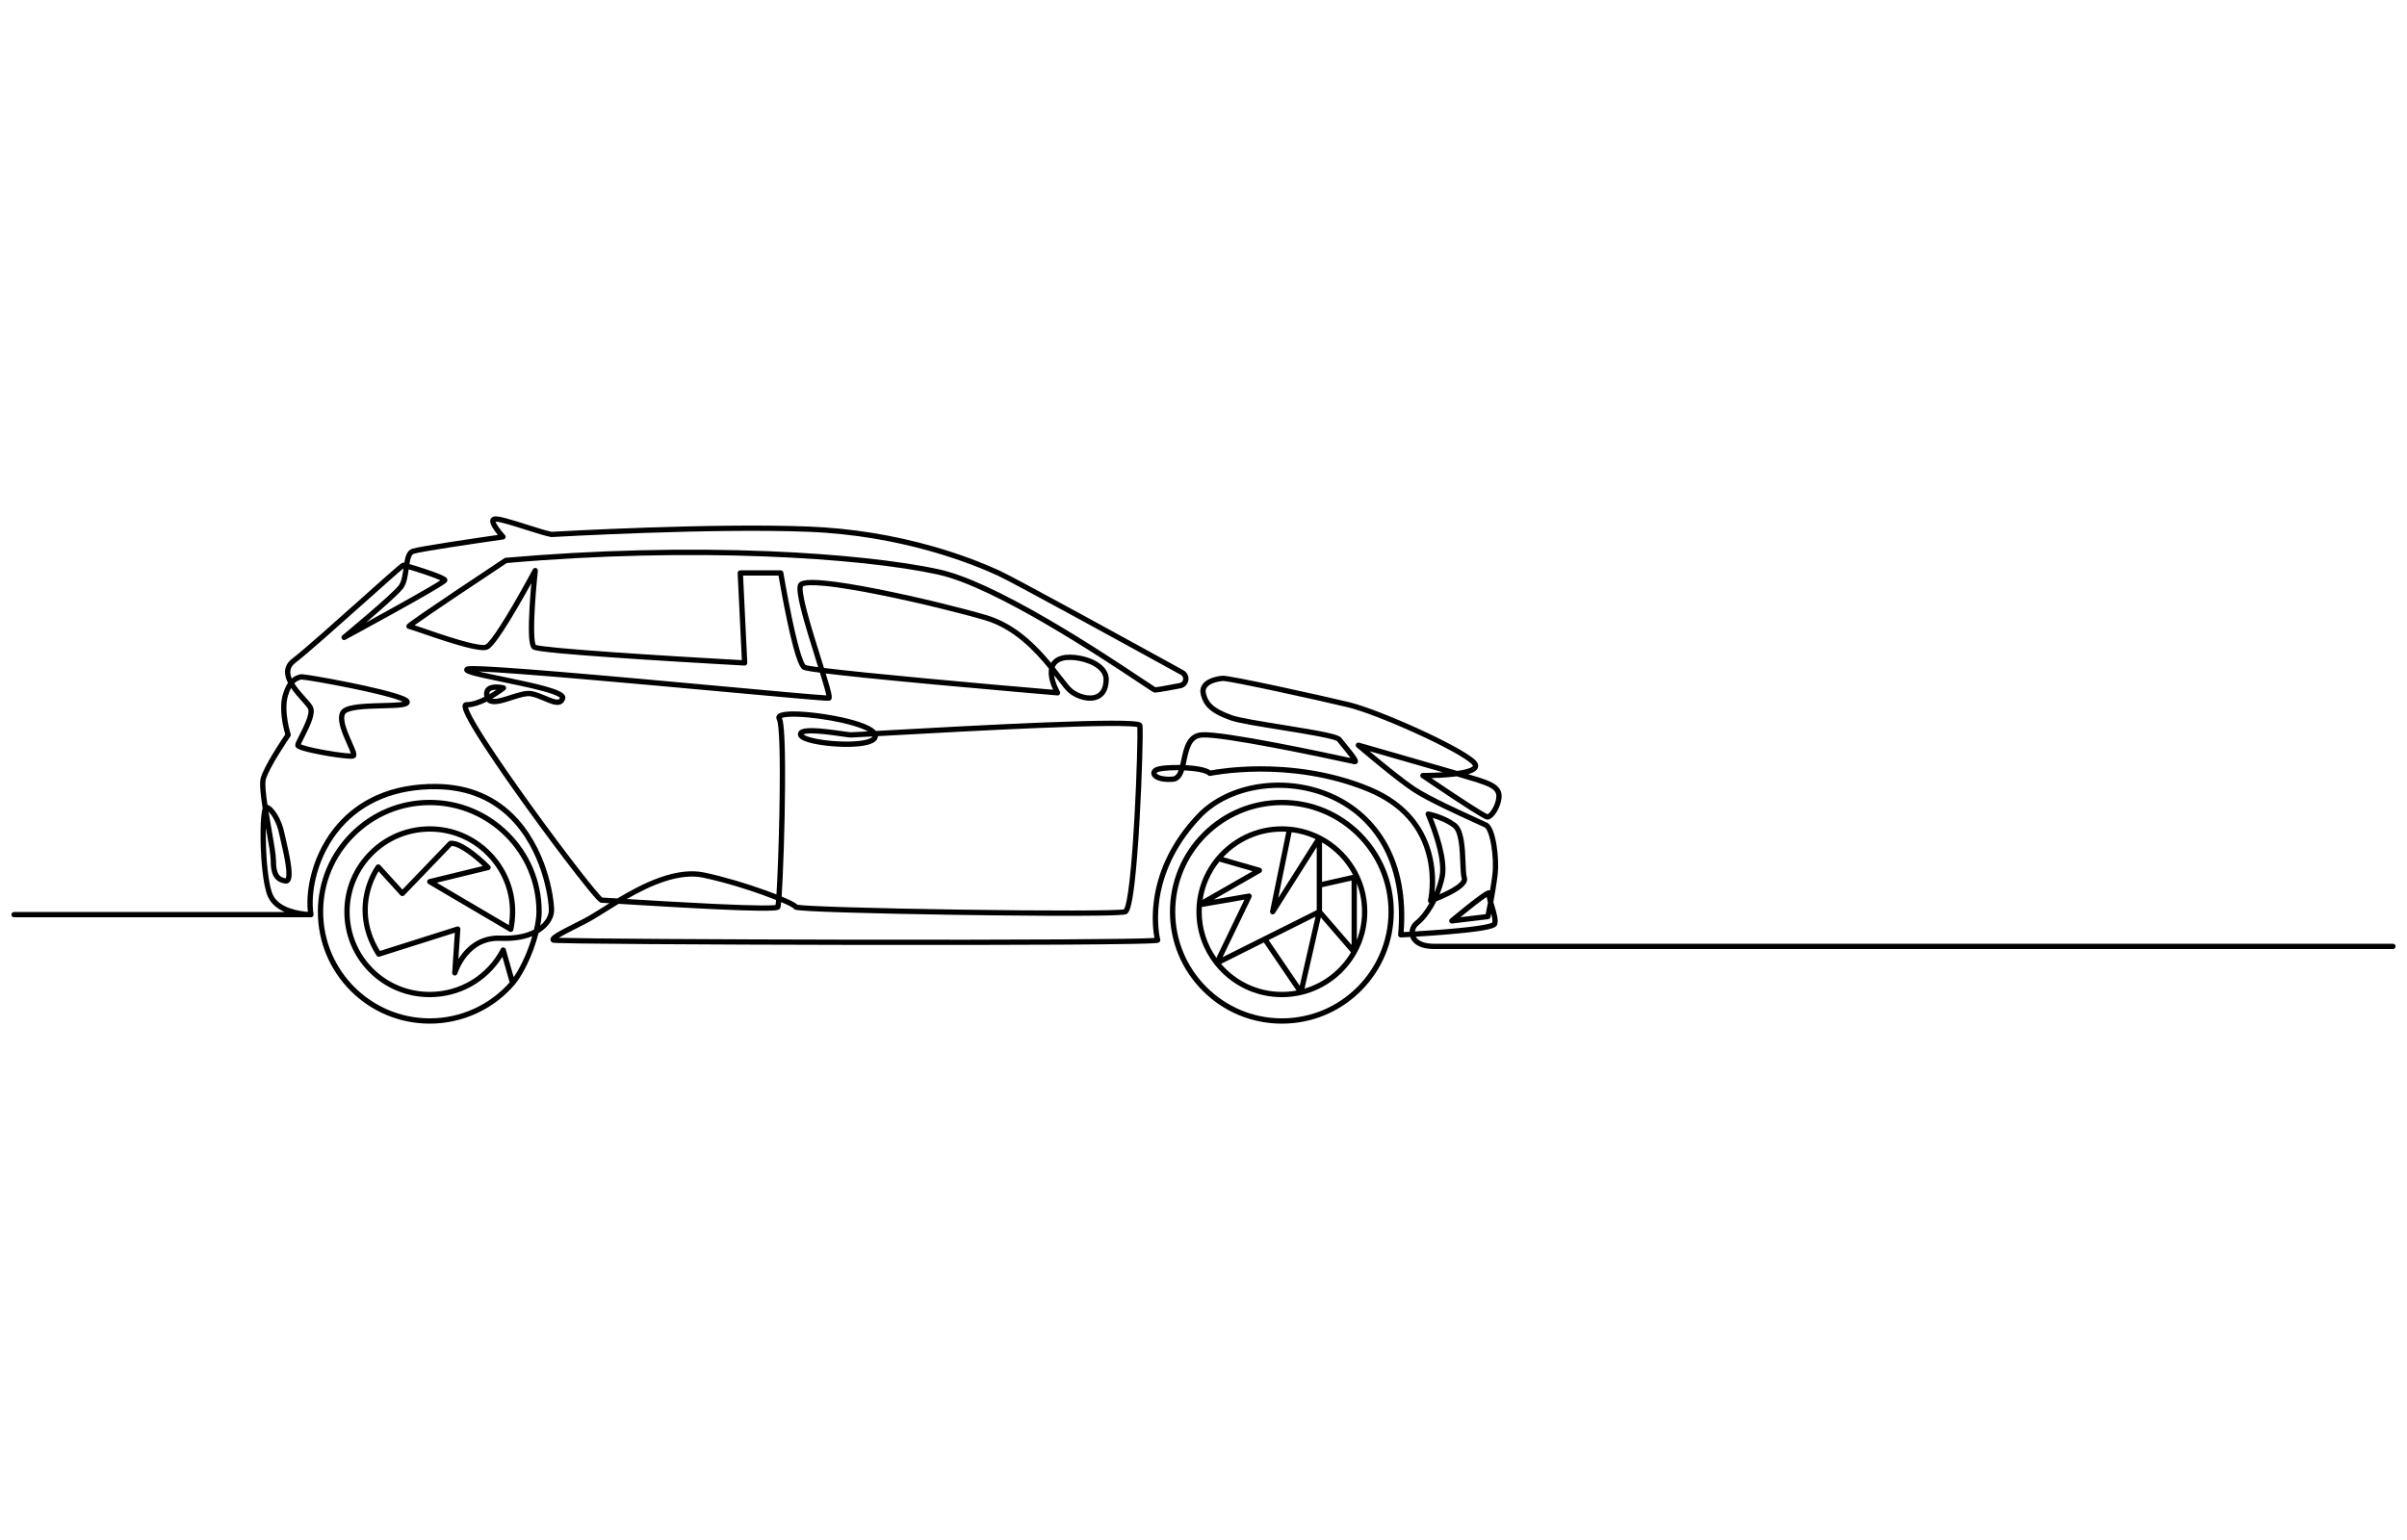 <svg xmlns="http://www.w3.org/2000/svg" xmlns:xlink="http://www.w3.org/1999/xlink" id="Content" x="0px" y="0px" viewBox="0 0 5000 3200" style="enable-background:new 0 0 5000 3200;" xml:space="preserve"><rect id="Background" style="fill:#FFFFFF;" width="5000" height="3200"></rect><g id="design">	<path d="M4970.803,1961.047h-1992c-19.205,0-32.719-5.32-37.733-14.708c17.844-1.065,41.328-2.608,64.814-4.561  c28.064-2.333,50.663-4.787,67.167-7.294c31.499-4.785,35.443-8.921,36.932-13.088c3.343-9.36-1.267-24.74-5.725-39.613  c-0.68-2.266-1.425-4.752-2.137-7.248c3.203-17.644,6.915-39.627,8.986-57.162c3.698-31.296-2.984-98.315-21.845-107.746  c-3.19-1.595-10.306-4.836-20.154-9.322c-34.618-15.77-99.055-45.124-128.282-64.352c-25.664-16.885-70.352-53.621-95.949-75.082  c35.108,10.055,101.022,28.964,152.514,43.925c-22.043,1.374-41.325,1.252-41.547,1.252c-0.014,0-0.027,0-0.041,0  c-2.403,0-4.531,1.562-5.249,3.858c-0.723,2.31,0.149,4.82,2.148,6.185c0.315,0.215,31.904,21.769,64.065,43.044  c66.381,43.913,70.227,43.913,73.035,43.913c12.425,0,28.412-25.599,29.493-47.226c0.558-11.156-4.393-19.954-15.134-26.894  c-8.709-5.629-20.323-9.5-32.62-13.599c-3.524-1.175-11.232-3.521-21.838-6.673c14.169-3.99,18.379-8.739,20.088-12.922  c1.489-3.646,1.802-9.405-5.167-16.142c-30.918-29.888-200.204-105.555-261.528-120.392  c-56.235-13.605-249.018-56.264-263.716-55.138c-5.045,0.388-30.75,3.082-41.407,18.049c-4.407,6.19-5.615,13.739-3.491,21.831  c5.663,21.581,17.537,37.137,61.474,52.785c15.667,5.58,59.113,12.594,105.111,20.021c27.127,4.381,55.179,8.91,77.063,13.111  c31.104,5.97,37.946,9.079,39.438,10.208c2.349,3.113,5.976,7.537,10.158,12.639c4.951,6.04,12.771,15.576,17.712,22.38  c-48.256-10.497-264.331-56.735-309.233-53.526c-30.732,2.205-37.099,32.469-42.214,56.786c-0.846,4.021-1.657,7.751-2.485,11.158  c-17.579-0.296-44.298,0.627-52.756,5.801c-5.95,3.639-8.44,9.122-6.663,14.667c3.385,10.561,20.697,16.302,44.107,14.624  c13.151-0.942,19.529-10.993,23.632-23.828c25.043,1.126,44.342,5.009,49.691,10.079c1.313,1.244,3.157,1.766,4.924,1.388  c0.411-0.087,41.775-8.711,102.752-8.909c0.688-0.002,1.376-0.003,2.071-0.003c56.285,0,140.06,7.44,223.414,42.298  c66.536,27.824,107.596,73.949,122.037,137.093c10.838,47.389,1.822,87.185,1.73,87.577c-0.46,1.959,0.188,4.013,1.687,5.354  c0.373,0.333,0.783,0.609,1.218,0.825c-9.301,16.604-19.851,29.676-28.926,36.734c-7.443,5.789-11.826,14.206-12.388,22.871  c-4.979,0.279-9.131,0.5-12.232,0.661c5.464-71.216-6.063-133-34.295-183.717c-25.343-45.531-64.197-81.125-112.36-102.935  c-46.908-21.242-101.342-28.702-153.271-21.017c-51.988,7.697-97.822,30.017-129.062,62.846  c-28.022,29.448-50.062,61.56-65.505,95.443c-12.378,27.157-20.566,55.498-24.339,84.237c-4.928,37.538-1.063,65.619,1.193,77.368  c-37.847,2.744-276.51,4.14-623.249,3.581c-291.97-0.472-559.708-2.193-614.175-3.849c9.101-5.576,26.117-14.238,44.976-23.838  c3.998-2.035,8.195-4.172,12.584-6.413c10.198-5.208,23.23-13.356,38.32-22.792c8.842-5.528,18.407-11.509,28.521-17.597  c3.267,0.198,6.702,0.407,10.276,0.625c47.829,2.913,127.88,7.788,195.236,10.873c37.226,1.705,66.546,2.676,87.145,2.886  c11.81,0.12,21.041-0.007,27.438-0.38c9.226-0.536,13.651-1.394,15.481-5.055c0.423-0.844,1.091-2.18,2.042-12.506  c14.711,6.266,23.179,10.768,25.207,12.699c1.605,3.115,5.253,3.627,12.218,4.338c4.974,0.508,12.274,1.031,21.699,1.556  c17.809,0.992,43.359,2.006,75.939,3.014c60.841,1.882,142.595,3.637,230.203,4.939c55.81,0.831,335.028,4.667,351.17-1.345  c5.36-1.996,11.149-8.734,17.796-65.974c3.696-31.832,7.229-76.438,10.216-128.993c5.141-90.459,7.741-188.31,6.006-198.143  c-1-5.67-7.706-7.132-21.423-8.106c-9.992-0.709-24.641-1.039-43.545-0.99c-33.08,0.093-80.557,1.37-141.111,3.794  c-109.724,4.394-242.085,11.743-321.168,16.134c-9.452,0.525-18.314,1.017-26.446,1.466  c-12.553-14.486-51.335-24.718-83.955-31.019c-25.857-4.994-53.352-8.408-75.435-9.367c-39.148-1.697-43.985,5.002-45.807,7.524  c-2.162,2.993-2.281,6.713-0.325,10.205c4.109,7.339,7.577,62.5,4.984,195.305c-1.319,67.596-3.894,132.929-6.055,167.045  c-6.638-2.62-13.806-5.331-21.378-8.082c-42.177-15.323-88.683-28.93-127.592-37.331c-59.134-12.771-127.692,21.504-181.556,53.699  c-17.337-1.052-27.312-1.639-31.169-1.786c-10.663-8.535-76.192-92.345-148.159-192.151  c-37.609-52.156-69.543-98.415-92.351-133.775c-30.499-47.285-37.234-63.725-38.618-69.213c12.862-0.781,26.783-5.942,39.215-12.13  c1.087,1.078,2.326,2.004,3.714,2.776c11.145,6.194,29.13,0.411,48.17-5.712c14.796-4.759,30.095-9.684,39.592-7.923  c8.534,1.581,17.79,5.482,26.741,9.256c14.45,6.091,26.929,11.351,36.094,6.893c4.165-2.026,7.015-5.764,8.473-11.109  c0.47-1.722,0.647-4.398-1.174-7.367c-7.836-12.77-55.352-23.419-126.947-38.207c-17.309-3.575-37.063-7.655-51.56-11.18  c77.493,2.653,339.301,26.632,504.411,41.756c62.46,5.721,116.404,10.662,156.295,14.147c65.484,5.722,66.726,5.257,68.601,4.553  c5.521-2.07,4.209-8.992,3.425-13.126c-0.782-4.124-2.237-9.945-4.448-17.796c-2.044-7.259-4.64-15.909-7.558-25.402  c36.82,4.538,103.417,11.623,224.89,22.901c127.794,11.865,255.024,22.646,256.295,22.754c2.047,0.174,4.013-0.808,5.11-2.541  c1.097-1.733,1.137-3.935,0.106-5.708c-0.134-0.231-9.892-17.215-11.898-33.8c2.24,2.882,4.385,5.665,6.431,8.32  c10.056,13.048,17.998,23.354,24.212,28.488c15.439,12.753,42.244,21.537,61.517,12.688c9.53-4.375,20.995-14.835,21.485-39.821  c0.241-12.288-5.699-23.54-17.179-32.539c-22.107-17.332-60.292-23.333-80.737-17.883c-10.144,2.705-17.531,7.813-22.027,15.212  c-30.57-37.074-74.431-81.545-133.996-99.172c-48.287-14.289-141.419-37.511-225.993-54.247  c-45.554-9.015-82.376-14.913-109.444-17.532c-45.032-4.358-53.652,1.307-56.257,8.078c-6.093,15.843,11.69,75.3,37.478,157.566  c1.468,4.684,2.963,9.453,4.448,14.211c-14.375-1.938-23.537-3.515-26.124-4.62c-1.737-1.313-10.589-12.105-28.764-99.151  c-9.752-46.704-17.404-92.479-17.48-92.937c-0.442-2.652-2.737-4.596-5.425-4.596h-84c-1.505,0-2.944,0.616-3.981,1.706  c-1.038,1.089-1.584,2.556-1.512,4.059l8.707,180.912c-159.121-8.71-409.522-24.635-427.963-31.696  c-1.367-2.098-5.876-14.212-1.881-80.579c2.236-37.145,6.061-72.958,6.1-73.314c0.281-2.619-1.334-5.07-3.851-5.844  c-2.521-0.775-5.232,0.344-6.471,2.668c-0.2,0.375-20.221,37.87-42.533,75.959c-41.126,70.207-53.093,79.422-55.781,80.573  c-2.491,1.068-12.689,2.28-53.497-9.474c-26.23-7.556-55.359-17.6-76.628-24.934c-7.711-2.659-13.265-4.565-17.326-5.919  c27.416-19.971,124.281-84.771,191.489-129.26c386.419-33.718,735.233-11.211,895.951,24.015  c119.224,26.132,345,176.649,419.192,226.111c27.083,18.055,28.046,18.603,30.082,18.942c1.724,0.29,4.926,0.821,54.582-8.823  c8.424-1.635,14.728-8.169,16.059-16.646c1.331-8.475-2.666-16.625-10.181-20.763c-103.327-56.895-347.219-190.879-380.243-206.183  c-40.972-18.987-88.361-36.422-137.043-50.42c-85.196-24.498-173.365-38.658-262.057-42.085  c-200.381-7.744-516.199,9.972-533.073,10.935c-11.286-2.186-31.381-8.567-50.828-14.743c-36.183-11.49-58.819-18.38-68.039-17.148  c-5.444,0.726-7.456,4.13-8.17,6.094c-2.024,5.565,1.045,13.444,9.951,25.546c1.789,2.431,3.606,4.744,5.264,6.782  c-36.822,5.288-162.164,23.513-178.057,28.811c-10.334,3.444-13.947,15.121-16.25,28.999c-0.912-0.183-1.597-0.281-2.011-0.281  c-3.507,0-3.873,0-86.268,73.577c-54.097,48.307-121.422,108.427-144.048,125.536c-9.236,6.983-14.394,15.442-15.334,25.141  c-0.825,8.52,1.721,17.204,6.04,25.641c-3.859,5.739-7.559,13.491-10.666,24.054c-9.124,31.021,1.805,72.319,4.998,83.135  c-8.139,11.987-45.475,67.82-51.208,91.696c-2.593,10.799-0.019,34.369,4.255,61.899c-5.798,18.227-4.339,69.424-3.942,80.574  c0.639,17.961,3.621,78.508,15.18,103.552c7.035,15.243,20.433,24.975,34.742,31.195H29.197c-3.038,0-5.5,2.463-5.5,5.5  c0,3.037,2.462,5.5,5.5,5.5h616.606c0.198,0,0.393-0.011,0.585-0.032c0.039-0.004,0.078-0.013,0.117-0.018  c0.154-0.02,0.307-0.043,0.456-0.075c0.045-0.01,0.089-0.024,0.134-0.035c0.142-0.034,0.282-0.071,0.419-0.116  c0.051-0.017,0.1-0.037,0.151-0.055c0.128-0.046,0.254-0.094,0.376-0.149c0.057-0.026,0.112-0.054,0.169-0.081  c0.112-0.054,0.222-0.111,0.33-0.173c0.061-0.035,0.121-0.073,0.181-0.11c0.098-0.061,0.193-0.125,0.287-0.193  c0.062-0.045,0.123-0.09,0.184-0.137c0.088-0.069,0.173-0.141,0.256-0.215c0.058-0.052,0.116-0.103,0.172-0.157  c0.084-0.081,0.164-0.167,0.243-0.254c0.036-0.04,0.077-0.076,0.112-0.117c0.011-0.013,0.02-0.028,0.031-0.041  c0.093-0.11,0.18-0.226,0.264-0.344c0.025-0.035,0.053-0.067,0.077-0.102c0.214-0.314,0.396-0.652,0.542-1.009  c0.014-0.035,0.025-0.071,0.039-0.107c0.054-0.14,0.105-0.282,0.148-0.428c0.016-0.054,0.028-0.109,0.042-0.163  c0.033-0.126,0.064-0.253,0.088-0.383c0.013-0.071,0.022-0.144,0.033-0.216c0.016-0.113,0.031-0.226,0.041-0.341  c0.007-0.086,0.01-0.172,0.013-0.259c0.002-0.064,0.01-0.127,0.01-0.191c0-0.042-0.005-0.082-0.006-0.123  c-0.002-0.088-0.007-0.175-0.013-0.263c-0.008-0.11-0.018-0.219-0.032-0.327c-0.005-0.04-0.006-0.08-0.012-0.119  c-7.08-46.292,7.885-122.187,57.473-179.427c46.172-53.295,114.262-81.051,196.866-80.358  c66.621,0.584,121.217,24.038,162.272,69.713c33.449,37.212,51.228,82.108,60.253,113.221  c10.748,37.049,12.464,65.115,11.874,71.147c-0.895,9.137-6.45,19.968-17.78,29.228c2.032-10.676,3.104-20.415,3.104-28.691  c0-62.103-24.184-120.489-68.098-164.402c-43.913-43.913-102.299-68.098-164.401-68.098c-61.955,0-120.3,24.224-164.288,68.213  c-43.988,43.988-68.213,102.333-68.213,164.288c0,62.103,24.185,120.488,68.098,164.401  c43.913,43.914,102.299,68.097,164.402,68.097c67.708,0,131.919-29.438,176.168-80.767c0.25-0.289,0.466-0.602,0.647-0.929  c13.779-16.893,27.862-43.498,38.725-73.189c4.17-11.398,7.653-22.623,10.355-33.251c1.169-0.69,2.315-1.403,3.435-2.137  c16.532-10.822,27.296-26.408,28.793-41.69c0.758-7.736-1.276-37.435-12.257-75.284c-9.345-32.215-27.798-78.751-62.637-117.51  c-43.205-48.065-100.521-72.747-170.356-73.359c-45.733-0.405-87.201,7.512-123.236,23.518  c-31.827,14.136-59.429,34.538-82.041,60.639c-23.978,27.679-42.118,61.753-52.456,98.541c-8.16,29.035-11.099,58.257-8.435,83.13  c-16.305-1.157-59.513-6.919-72.711-35.515c-7.016-15.201-12.427-52.711-14.122-97.891c-0.59-15.733-0.636-29.617-0.331-41.224  c0.278,1.594,0.556,3.186,0.833,4.776c4.693,26.905,9.126,52.319,9.126,62.643c0,22.724,3.591,44.319,29.643,48.433  c3.651,0.579,6.997-0.541,9.418-3.144c8.809-9.474,4.017-38.944-7.906-90.014c-1.35-5.781-2.516-10.773-3.27-14.397  c-4.836-23.214-20.179-51.775-34.597-56.087c-3.473-23.303-5.582-43.6-3.579-51.943c5.832-24.281,50.626-89.573,51.078-90.229  c0.969-1.409,1.228-3.19,0.701-4.815c-0.152-0.469-15.104-47.312-5.71-79.251c2.007-6.826,4.22-12.213,6.512-16.485  c6.618,9.728,14.784,18.847,21.774,26.654c5.995,6.694,11.657,13.018,13.518,16.739c4.87,9.739-9.857,38.729-17.768,54.304  c-6.111,12.031-8.813,17.507-8.813,21.236c0,2.627,1.474,4.87,4.381,6.667c10.226,6.32,49.307,13.362,61.041,15.369  c13.14,2.248,25.805,4.052,35.662,5.079c16.405,1.712,19.894,0.796,21.877-0.195c6.422-3.211,3.518-11.809,2.425-15.044  c-1.615-4.781-4.313-10.854-7.438-17.884c-8.206-18.464-20.609-46.368-14.527-58.533c0.931-1.86,5.39-6.487,26.649-9.257  c15.253-1.987,34.539-2.463,51.555-2.883c33.161-0.818,49.331-1.5,54.516-8.017c1.534-1.928,2.109-4.305,1.621-6.693  c-0.75-3.662-4.136-5.99-6.617-7.423c-17.563-10.139-82.14-24.198-119.071-31.675c-23.099-4.677-47.727-9.275-67.569-12.616  c-31.283-5.266-33.199-4.627-34.742-4.113c-0.425,0.142-0.907,0.282-1.439,0.438c-3.773,1.11-9.518,2.798-15.581,8.104  c-2.247-5.333-3.421-10.575-2.943-15.511c0.64-6.604,4.244-12.305,11.019-17.427c22.985-17.379,90.496-77.665,144.741-126.105  c34.357-30.68,69.777-62.31,79.26-69.843c-1.836,13.494-3.787,27.352-9.718,35.261c-14.438,19.251-116.076,103.212-117.101,104.057  c-2.183,1.802-2.642,4.967-1.06,7.315c1.581,2.347,4.686,3.111,7.177,1.766c0.523-0.283,52.875-28.597,104.553-57.279  c30.371-16.857,54.578-30.545,71.947-40.684c10.359-6.047,18.391-10.895,23.872-14.409c9.059-5.808,11.512-7.89,11.512-11.466  c0-4.472-3.652-7.267-16.283-12.461c-7.107-2.923-17.127-6.556-28.978-10.506c-8.582-2.861-22.99-7.441-33.536-10.468  c1.695-10.587,4.035-19.68,9.036-21.347c13.864-4.621,127.751-21.496,186.034-29.773c2.019-0.287,3.713-1.667,4.403-3.587  c0.689-1.919,0.259-4.063-1.117-5.569c-9.664-10.577-18.258-23.029-19.434-27.904c8.774-0.23,38.393,9.186,62.356,16.795  c21.068,6.69,40.967,13.009,52.797,15.196c0.434,0.081,0.877,0.107,1.319,0.083c3.259-0.19,328.316-18.863,532.688-10.963  c194.439,7.515,340.939,66.488,394.9,91.494c33.629,15.584,299.023,161.491,379.563,205.839c4.139,2.279,5.1,6.36,4.62,9.42  c-0.48,3.061-2.648,6.653-7.288,7.554c-37.701,7.322-47.656,8.562-50.27,8.719c-3.158-1.834-13.909-9.001-26.195-17.192  c-39.994-26.664-114.438-76.293-195.045-123.293c-99.305-57.903-175.979-93.031-227.894-104.41  c-82.137-18.003-210.098-31.716-351.072-37.623c-174.916-7.329-364.959-2.655-549.585,13.516c-0.913,0.08-1.792,0.387-2.555,0.893  c-0.506,0.334-51.113,33.833-100.953,67.293c-29.283,19.659-52.579,35.46-69.241,46.964c-9.92,6.85-17.581,12.242-22.77,16.026  c-8.979,6.548-11.688,8.524-10.393,12.83c0.678,2.25,2.657,3.802,4.996,3.96c2.313,0.448,13.591,4.336,25.519,8.449  c74.466,25.676,123.533,40.337,138.043,34.12c4.045-1.734,14.789-6.338,60.954-85.151c11.268-19.236,21.954-38.32,29.821-52.592  c-1.226,13.782-2.645,31.368-3.682,49.116c-1.316,22.516-1.77,40.911-1.351,54.676c0.76,24.915,4.243,30.762,7.895,33.371  c3.254,2.324,10.025,7.161,226.589,21.263c106.3,6.922,212.251,12.696,213.309,12.753c1.563,0.09,3.072-0.494,4.176-1.591  c1.104-1.097,1.691-2.61,1.617-4.166l-8.723-181.235h73.584c2.216,12.933,8.911,51.198,17.012,89.877  c20.515,97.96,29.938,103.195,33.962,105.43c1.597,0.887,4.456,2.474,35.037,6.495c6.291,20.362,11.787,38.897,13.311,47.17  c-21.729-1.124-112.781-9.464-216.637-18.977c-106.003-9.709-237.928-21.793-341.489-30.349  c-181.196-14.97-186.845-11.832-190.221-9.955c-4.163,2.313-3.956,5.962-3.794,7.025c1.113,7.278,10.762,10.246,79.424,24.429  c26.177,5.407,55.847,11.535,79.084,17.628c31.987,8.388,38.91,13.467,40.39,15.126c-0.762,2.227-1.726,2.929-2.413,3.264  c-4.679,2.276-16.541-2.725-27.009-7.137c-9.491-4.001-19.305-8.138-29.011-9.935c-12.22-2.265-28.866,3.089-44.963,8.267  c-13.862,4.459-29.407,9.461-37.347,7.391c14.928-8.632,25.828-17.227,26.732-17.945c1.643-1.307,2.398-3.435,1.948-5.485  c-0.451-2.05-2.03-3.666-4.069-4.163c-2.639-0.645-26.088-5.98-36.677,4.669c-3.18,3.198-6.428,9.097-4.163,19.164  c-12.199,6.089-25.697,11.011-37.463,11.011c-2.542,0-4.753,1.031-6.224,2.903c-1.19,1.515-1.794,3.448-1.794,5.746  c0,6.354,4.518,21.755,43.588,81.884c30.098,46.32,68.247,100.033,94.949,136.936c33.55,46.367,68.921,93.67,97.042,129.779  c46.534,59.752,49.889,59.752,53.44,59.752c1.267,0,7.101,0.319,16.128,0.853c-5.24,3.238-10.296,6.4-15.138,9.428  c-14.874,9.299-27.718,17.331-37.492,22.321c-4.384,2.239-8.577,4.373-12.572,6.407c-45.986,23.408-56.857,29.218-57.294,36.662  c-0.15,2.565,1.059,4.9,3.316,6.405c1.876,1.251,2.443,1.629,58.254,2.4c33.871,0.468,81.686,0.917,142.118,1.336  c119.266,0.826,275.646,1.441,429.045,1.688c168.713,0.272,321.288,0.071,429.619-0.563c61.488-0.359,109.55-0.856,142.854-1.478  c56.673-1.057,57.724-1.99,59.815-3.85c1.551-1.379,2.193-3.521,1.66-5.527c-0.085-0.32-8.437-32.586-2.164-79.643  c5.78-43.361,25.537-108.571,86.835-172.99c61.256-64.373,177.257-81.309,269.827-39.391  c100.814,45.651,151.736,148.417,139.711,281.947c-0.143,1.583,0.406,3.151,1.507,4.299c1.101,1.148,2.661,1.757,4.23,1.688  c0.187-0.009,7.584-0.362,19.369-1.026c0.03,0.091,0.062,0.183,0.093,0.273c2.554,7.444,12.469,24.759,49.278,24.759h1992  c3.037,0,5.5-2.462,5.5-5.5S4973.84,1961.047,4970.803,1961.047z M2435.41,1613.625c-17.537,1.254-28.059-2.221-31.743-5.58  c-0.925-0.842-1.122-1.415-1.124-1.518c0.02-0.148,0.408-0.896,1.949-1.838c3.238-1.981,18.549-4.254,40.519-4.254  c1.085,0,2.188,0.005,3.306,0.017C2445.354,1608.527,2441.59,1613.182,2435.41,1613.625z M1630.443,1563.667  c-1.161-56.171-4.494-67.921-6.274-71.72c3.975-1.827,18.436-4.416,54.013-1.181c31.145,2.832,65.328,8.947,91.441,16.359  c15.718,4.461,26.474,8.856,33.309,12.674c-18.989,1.032-31.811,1.686-35.613,1.749c-1.811,0.043-9.422-1.05-17.45-2.195  c-51.924-7.402-81.63-9.626-89.903-0.2c-2.27,2.586-2.989,5.915-2.025,9.372c1.59,5.703,8.435,10.147,21.542,13.984  c10.179,2.98,23.645,5.454,38.94,7.152c25.975,2.884,61.735,3.854,84.201-2.072c17.05-4.498,20.968-12.106,21.123-17.916  c7.065-0.391,14.691-0.814,22.834-1.267c81.106-4.503,203.675-11.31,311.153-15.727c59.196-2.432,106.482-3.821,140.546-4.124  c45.806-0.412,59.954,1.258,64.304,2.277c0.763,15.838-1.041,97.729-6.049,187.876c-9.095,163.701-19.117,187.4-21.663,190.8  c-14.219,3.037-155.844,3.314-339.779,0.641c-178.595-2.599-321.772-6.913-338.768-10.161c-2.167-2.37-7.109-5.636-19.808-11.457  c-3.873-1.775-8.175-3.648-12.846-5.597c0.63-9.174,1.352-21.979,2.174-39.934c1.708-37.325,3.195-84.06,4.083-128.219  C1630.652,1658.673,1631.33,1606.614,1630.443,1563.667z M1812.439,1530.296c-0.763,1.691-3.12,3.321-7.043,4.866  c-14.357,5.651-45.3,7.326-78.829,4.266c-34.397-3.139-54.068-9.648-57.667-13.466c1.896-0.988,8.54-3.003,30.194-1.516  c16.496,1.131,35.411,3.828,49.223,5.797c11.124,1.586,16.589,2.369,19.184,2.304  C1772.069,1532.471,1787.958,1531.641,1812.439,1530.296z M1461.642,1823.923c50.95,11.001,98.747,27.07,122.704,35.671  c10.541,3.784,19.809,7.314,27.781,10.514c-0.372,4.703-0.723,8.23-1.042,10.403c-6.593,1.088-31.844,2.188-126.323-2.241  c-63.023-2.954-136.192-7.373-182.632-10.2C1351.833,1839.616,1411.219,1813.036,1461.642,1823.923z M2191.308,1386.036  c2.707-6.552,8.239-10.861,16.913-13.174c17.538-4.677,52.422,1.255,71.116,15.911c8.778,6.881,13.141,14.844,12.968,23.667  c-0.304,15.479-5.376,25.587-15.077,30.04c-14.645,6.723-36.883-0.4-49.922-11.172c-5.262-4.346-12.871-14.22-22.505-26.722  c-4.204-5.455-8.805-11.425-13.816-17.721C2191.087,1386.585,2191.195,1386.309,2191.308,1386.036z M1067.052,2030.475  l-16.44-57.843c-0.616-2.165-2.488-3.737-4.728-3.967c-2.235-0.229-4.394,0.927-5.437,2.922  c-28.886,55.241-85.403,89.459-147.648,89.459c-0.282,0-0.565,0-0.848-0.002c-44.734-0.224-86.534-17.698-117.701-49.206  c-31.165-31.505-48.192-73.495-47.944-118.234c0.505-91.288,75.195-165.557,166.496-165.558  c44.444-0.001,86.265,17.369,117.759,48.909c31.497,31.542,48.807,73.392,48.742,117.839c-0.013,9.232-0.787,18.453-2.303,27.503  l-149.729-88.117l107.834-26.29c1.921-0.469,3.443-1.934,3.986-3.835c0.543-1.902,0.022-3.949-1.363-5.36  c-5.515-5.622-54.681-54.837-82.556-51.612c-1.27,0.146-2.448,0.73-3.334,1.651l-95.923,99.76l-46.042-50.646  c-1.101-1.211-2.683-1.871-4.318-1.795c-1.635,0.073-3.152,0.872-4.139,2.177c-0.662,0.876-16.296,21.82-24.095,55.449  c-7.195,31.021-8.726,79.071,24.842,131.821c1.339,2.104,3.926,3.042,6.303,2.29l156.319-49.565l-5.47,82.961  c-0.184,2.798,1.766,5.287,4.527,5.777c2.76,0.486,5.449-1.176,6.238-3.868c0.052-0.177,5.357-17.916,19.151-35.248  c18.255-22.936,41.931-33.966,70.345-32.805c25.346,1.049,47.798-2.286,66.042-9.694  C1096.819,1975.855,1082.357,2008.552,1067.052,2030.475z M1109.207,1931.698c-15.921,8.247-38.562,13.604-69.178,12.354  c-31.673-1.312-59.131,11.474-79.404,36.945c-3.223,4.049-6.019,8.105-8.427,11.993l4.093-62.082  c0.12-1.813-0.664-3.568-2.095-4.69c-1.431-1.121-3.322-1.459-5.056-0.914l-159.926,50.709  c-23.439-38.522-30.601-78.666-21.284-119.388c4.979-21.764,13.641-38.078,18.563-46.143l45.24,49.764  c1.024,1.128,2.47,1.779,3.993,1.8c1.541,0.069,2.986-0.589,4.042-1.687l98.497-102.437c15.675,0.207,45.104,23.139,64.625,41.624  L891.5,1826.703c-2.175,0.53-3.812,2.326-4.138,4.542c-0.327,2.215,0.722,4.406,2.651,5.542l168.131,98.947  c1.521,0.894,3.381,1.006,4.998,0.297c1.618-0.709,2.796-2.151,3.168-3.877c2.632-12.195,3.975-24.76,3.993-37.344  c0.069-47.389-18.384-92.004-51.958-125.627c-33.573-33.621-78.158-52.138-125.543-52.137  c-47.237,0.001-91.694,18.348-125.181,51.66c-33.474,33.301-52.053,77.636-52.314,124.837  c-0.264,47.678,17.892,92.437,51.124,126.03c33.235,33.599,77.793,52.232,125.467,52.471c0.305,0.001,0.6,0.002,0.905,0.002  c61.898-0.004,118.493-31.75,150.806-83.819l15.09,53.092c-42.082,47.528-102.374,74.727-165.895,74.727  c-122.135,0-221.5-99.364-221.5-221.499c0-59.017,23.081-114.6,64.991-156.51c41.91-41.91,97.493-64.991,156.51-64.991  c122.135,0,221.499,99.364,221.499,221.5C1114.303,1905.171,1112.444,1917.985,1109.207,1931.698z M579.419,1730.669  c0.782,3.752,1.961,8.805,3.327,14.654c3.262,13.976,7.731,33.114,10.235,49.54c3.533,23.177,1.234,29.032,0.513,30.225  c-13.097-2.114-20.191-8.784-20.191-37.541c0-11.276-4.305-35.956-9.29-64.533c-2.042-11.705-4.232-24.262-6.212-36.502  C565.398,1693.872,575.332,1711.053,579.419,1730.669z M624.728,1412.321c0.416-0.122,0.807-0.238,1.172-0.351  c6.375,0.107,53.292,7.714,107.591,18.98c71.609,14.859,95.572,23.45,103.507,27.274c-8.601,1.813-27.685,2.284-42.344,2.646  c-48.109,1.187-80.21,3.096-87.77,18.218c-8.404,16.807,4.193,45.148,14.314,67.919c2.902,6.53,6.366,14.321,7.633,18.632  c-7.15-0.021-25.229-1.828-51.919-6.535c-30.181-5.322-46.479-9.965-51.936-12.434c1.349-3.355,4.393-9.348,6.948-14.378  c13.758-27.086,24.595-50.613,17.799-64.205c-2.521-5.042-8.099-11.271-15.162-19.158c-7.577-8.462-16.672-18.62-23.148-28.938  C616.495,1414.742,621.371,1413.307,624.728,1412.321z M914.881,1205.839c-19.057,12.747-90.944,52.866-154.563,87.681  c30.561-26.03,68.019-58.853,76.885-70.674c7.538-10.051,9.739-25.115,11.743-39.827  C867.587,1188.449,902.123,1199.81,914.881,1205.839z M1705.644,1368.848c-9.602-30.631-20.485-65.349-28.174-94.115  c-10.896-40.764-10.753-52.604-9.603-56.018c1.681-1.586,18.112-10.966,158.228,17.068  c82.945,16.595,173.533,39.242,220.148,53.037c59.29,17.545,102.906,63.764,132.735,100.658  c-2.64,15.524,3.725,33.273,8.479,43.756c-162.565-13.815-386.658-34.2-475.852-45.331  C1709.687,1381.745,1707.683,1375.352,1705.644,1368.848z M1018.226,1436.632c2.469-2.488,7.488-3.306,12.687-3.306  c0.084,0,0.169,0,0.253,0.001c-4.098,2.773-9.101,5.987-14.643,9.183C1016.267,1438.607,1017.683,1437.179,1018.226,1436.632z   M3068.064,1625.765c25.443,8.481,40.999,14.444,40.246,29.508c-0.908,18.164-13.709,35.108-18.234,36.683  c-8.938-3.374-63.779-39.231-116.725-75.124c9.554-0.239,21.955-0.735,34.491-1.758c6.82-0.556,12.881-1.194,18.273-1.901  C3047.073,1619.313,3062.696,1623.975,3068.064,1625.765z M2947.18,1921.889c11.552-8.985,25.257-26.729,36.374-48.93  c7.304-2.905,17.707-7.297,27.985-12.506c27.702-14.041,38.992-25.952,35.531-37.486c-1.755-5.852-2.231-18.222-2.735-31.319  c-1.175-30.517-2.637-68.495-20.263-81.523c-23.729-17.539-54.909-23.722-56.225-23.978c-2.002-0.389-4.068,0.37-5.346,1.972  c-1.275,1.601-1.558,3.778-0.73,5.651c0.373,0.844,37.187,84.907,28.643,126.675c-2.423,11.845-6.068,23.337-10.455,34.034  c1.707-16.813,2.414-43.607-4.417-73.771c-6.642-29.328-19.08-55.693-36.969-78.364c-22.306-28.269-53.141-50.767-91.648-66.87  c-86.082-35.998-172.422-43.326-229.766-43.146c-54.162,0.176-92.404,6.726-102.44,8.641c-10.997-7.555-34.906-10.177-51.978-11.07  c0.708-3.065,1.364-6.183,2.016-9.286c5.905-28.068,11.338-46.578,32.237-48.077c40.97-2.94,246.757,40.08,315.615,55.383  c3.655,0.811,6.177-0.897,7.326-2.767c3.175-5.163-0.147-10.688-23.7-39.416c-4.028-4.913-7.833-9.553-10.032-12.486  c-5.47-7.292-34.134-12.946-123.382-27.357c-43.486-7.021-88.453-14.282-103.173-19.524c-43.519-15.499-50.44-29.646-54.526-45.215  c-1.305-4.972-0.712-9.113,1.813-12.659c6.481-9.103,23.974-12.744,33.281-13.46c0.111-0.006,0.235-0.01,0.374-0.01  c15.187,0,194.609,39.07,259.92,54.871c28.686,6.94,83.841,28.101,140.514,53.91c58.384,26.588,102.815,50.996,115.957,63.699  c2.258,2.183,2.809,3.631,2.629,4.072c-0.299,0.73-3.513,6.3-32.65,10.38c-70.51-20.649-196.686-56.706-203.646-58.694  c-2.484-0.711-5.128,0.404-6.354,2.681c-1.225,2.274-0.701,5.096,1.259,6.779c3.196,2.745,78.702,67.516,116.561,92.423  c29.939,19.697,94.88,49.279,129.769,65.173c9.377,4.271,16.783,7.646,19.795,9.152c2.648,1.323,8.828,10.662,13.27,36.533  c3.533,20.581,4.519,43.603,2.571,60.082c-1.227,10.379-3.039,22.355-4.978,34.054c-3.533-1.264-8.076,0.908-18.973,8.581  c-6.741,4.746-15.748,11.575-26.769,20.299c-18.689,14.791-37.016,30.165-37.198,30.319c-1.863,1.563-2.478,4.166-1.511,6.398  s3.282,3.564,5.702,3.274l75-9c2.354-0.282,4.263-2.043,4.735-4.366c0.023-0.116,0.551-2.726,1.405-7.097  c1.896,7.385,3.192,14.456,2.245,18.402c-3.083,2.008-18.875,7.711-99.129,14.218c-22.48,1.823-44.661,3.266-61.515,4.267  C2939.934,1930.31,2942.748,1925.336,2947.18,1921.889z M2976.126,1699.589c10.687,3.126,27.674,9.229,41.407,19.381  c13.376,9.887,14.782,46.423,15.81,73.101c0.556,14.416,1.034,26.866,3.191,34.057c0.901,3.002-4.381,11.533-29.889,24.474  c-5.569,2.825-11.242,5.426-16.409,7.664c4.612-11.239,8.428-23.259,10.955-35.615  C3008.652,1786.178,2985.989,1724.089,2976.126,1699.589z M3090.844,1875.068c-1.972,10.774-3.703,19.675-4.655,24.493  l-52.52,6.302c22.17-18.202,44.134-35.312,54.64-42.097C3088.758,1866.984,3089.644,1870.714,3090.844,1875.068z"></path>	<path d="M2662.803,1662.047c-62.103,0-120.488,24.185-164.402,68.098c-43.914,43.914-68.098,102.3-68.098,164.402  s24.184,120.488,68.098,164.402c43.914,43.913,102.3,68.097,164.402,68.097s120.488-24.184,164.402-68.097  c43.913-43.914,68.098-102.3,68.098-164.402s-24.185-120.488-68.098-164.402  C2783.292,1686.231,2724.906,1662.047,2662.803,1662.047z M2662.803,2116.047c-122.136,0-221.5-99.364-221.5-221.5  s99.364-221.5,221.5-221.5s221.5,99.364,221.5,221.5S2784.939,2116.047,2662.803,2116.047z"></path>	<path d="M2743.878,1736.672c-0.418-0.297-0.888-0.528-1.388-0.701c-19.312-9.744-40.633-16.059-63.164-18.148  c-0.067-0.008-0.134-0.013-0.2-0.018c-5.377-0.493-10.819-0.758-16.322-0.758c-54.183,0-102.765,24.412-135.349,62.805  c-0.471,0.393-0.875,0.872-1.196,1.414c-25.562,30.759-40.955,70.255-40.955,113.281c0,41.118,14.057,79.012,37.613,109.138  c0.251,0.452,0.56,0.879,0.941,1.255c0.049,0.048,0.107,0.081,0.157,0.127c32.55,40.791,82.665,66.98,138.788,66.98  c13.955,0,27.536-1.624,40.571-4.684c0.024-0.004,0.049-0.002,0.073-0.007c0.178-0.034,0.348-0.088,0.52-0.138  c48.618-11.589,89.537-43.232,113.502-85.669c0.291-0.387,0.525-0.811,0.706-1.262c14.091-25.432,22.128-54.663,22.128-85.74  C2840.303,1825.864,2801.09,1766.172,2743.878,1736.672z M2818.583,1835.782c6.92,18.283,10.72,38.087,10.72,58.765  s-3.8,40.482-10.72,58.765V1835.782z M2683.092,1729.285c17.524,2.139,34.214,7.012,49.633,14.177l-77.652,122.759  L2683.092,1729.285z M2662.803,1728.047c3.108,0,6.194,0.093,9.26,0.262l-33.788,165.135c-0.532,2.602,0.87,5.212,3.334,6.204  c2.463,0.992,5.283,0.084,6.703-2.161l86.882-137.351v79.154c0,0.005,0,0.01,0,0.015v51.842l-195.529,97.753l59.934-124.359  c0.894-1.855,0.677-4.055-0.564-5.699c-1.239-1.646-3.297-2.458-5.325-2.108l-72.515,12.503l97.599-55.906  c1.918-1.099,2.991-3.237,2.728-5.431c-0.265-2.193-1.816-4.017-3.939-4.627l-76.635-22.055  C2571.367,1748.53,2614.735,1728.047,2662.803,1728.047z M2533.016,1790.38l69.029,19.866l-103.895,59.513  C2502.609,1840.013,2514.97,1812.82,2533.016,1790.38z M2496.303,1894.547c0-3.327,0.11-6.629,0.303-9.909l88.446-15.249  l-58.318,121.006C2507.574,1963.275,2496.303,1930.203,2496.303,1894.547z M2662.803,2061.047  c-50.503,0-95.821-22.607-126.381-58.226l88.934-44.462l67.903,99.887C2683.382,2060.079,2673.204,2061.047,2662.803,2061.047z   M2699.88,2048.419l-64.597-95.023l97.455-48.722L2699.88,2048.419z M2709.825,2054.275l33.812-147.918l62.693,72.491  C2785.099,2014.857,2750.713,2042.217,2709.825,2054.275z M2807.583,1963.481l-61.389-70.983v-48.905l61.389-13.858V1963.481z   M2746.195,1832.316v-81.835c27.295,15.861,49.69,39.254,64.329,67.313L2746.195,1832.316z"></path></g></svg>